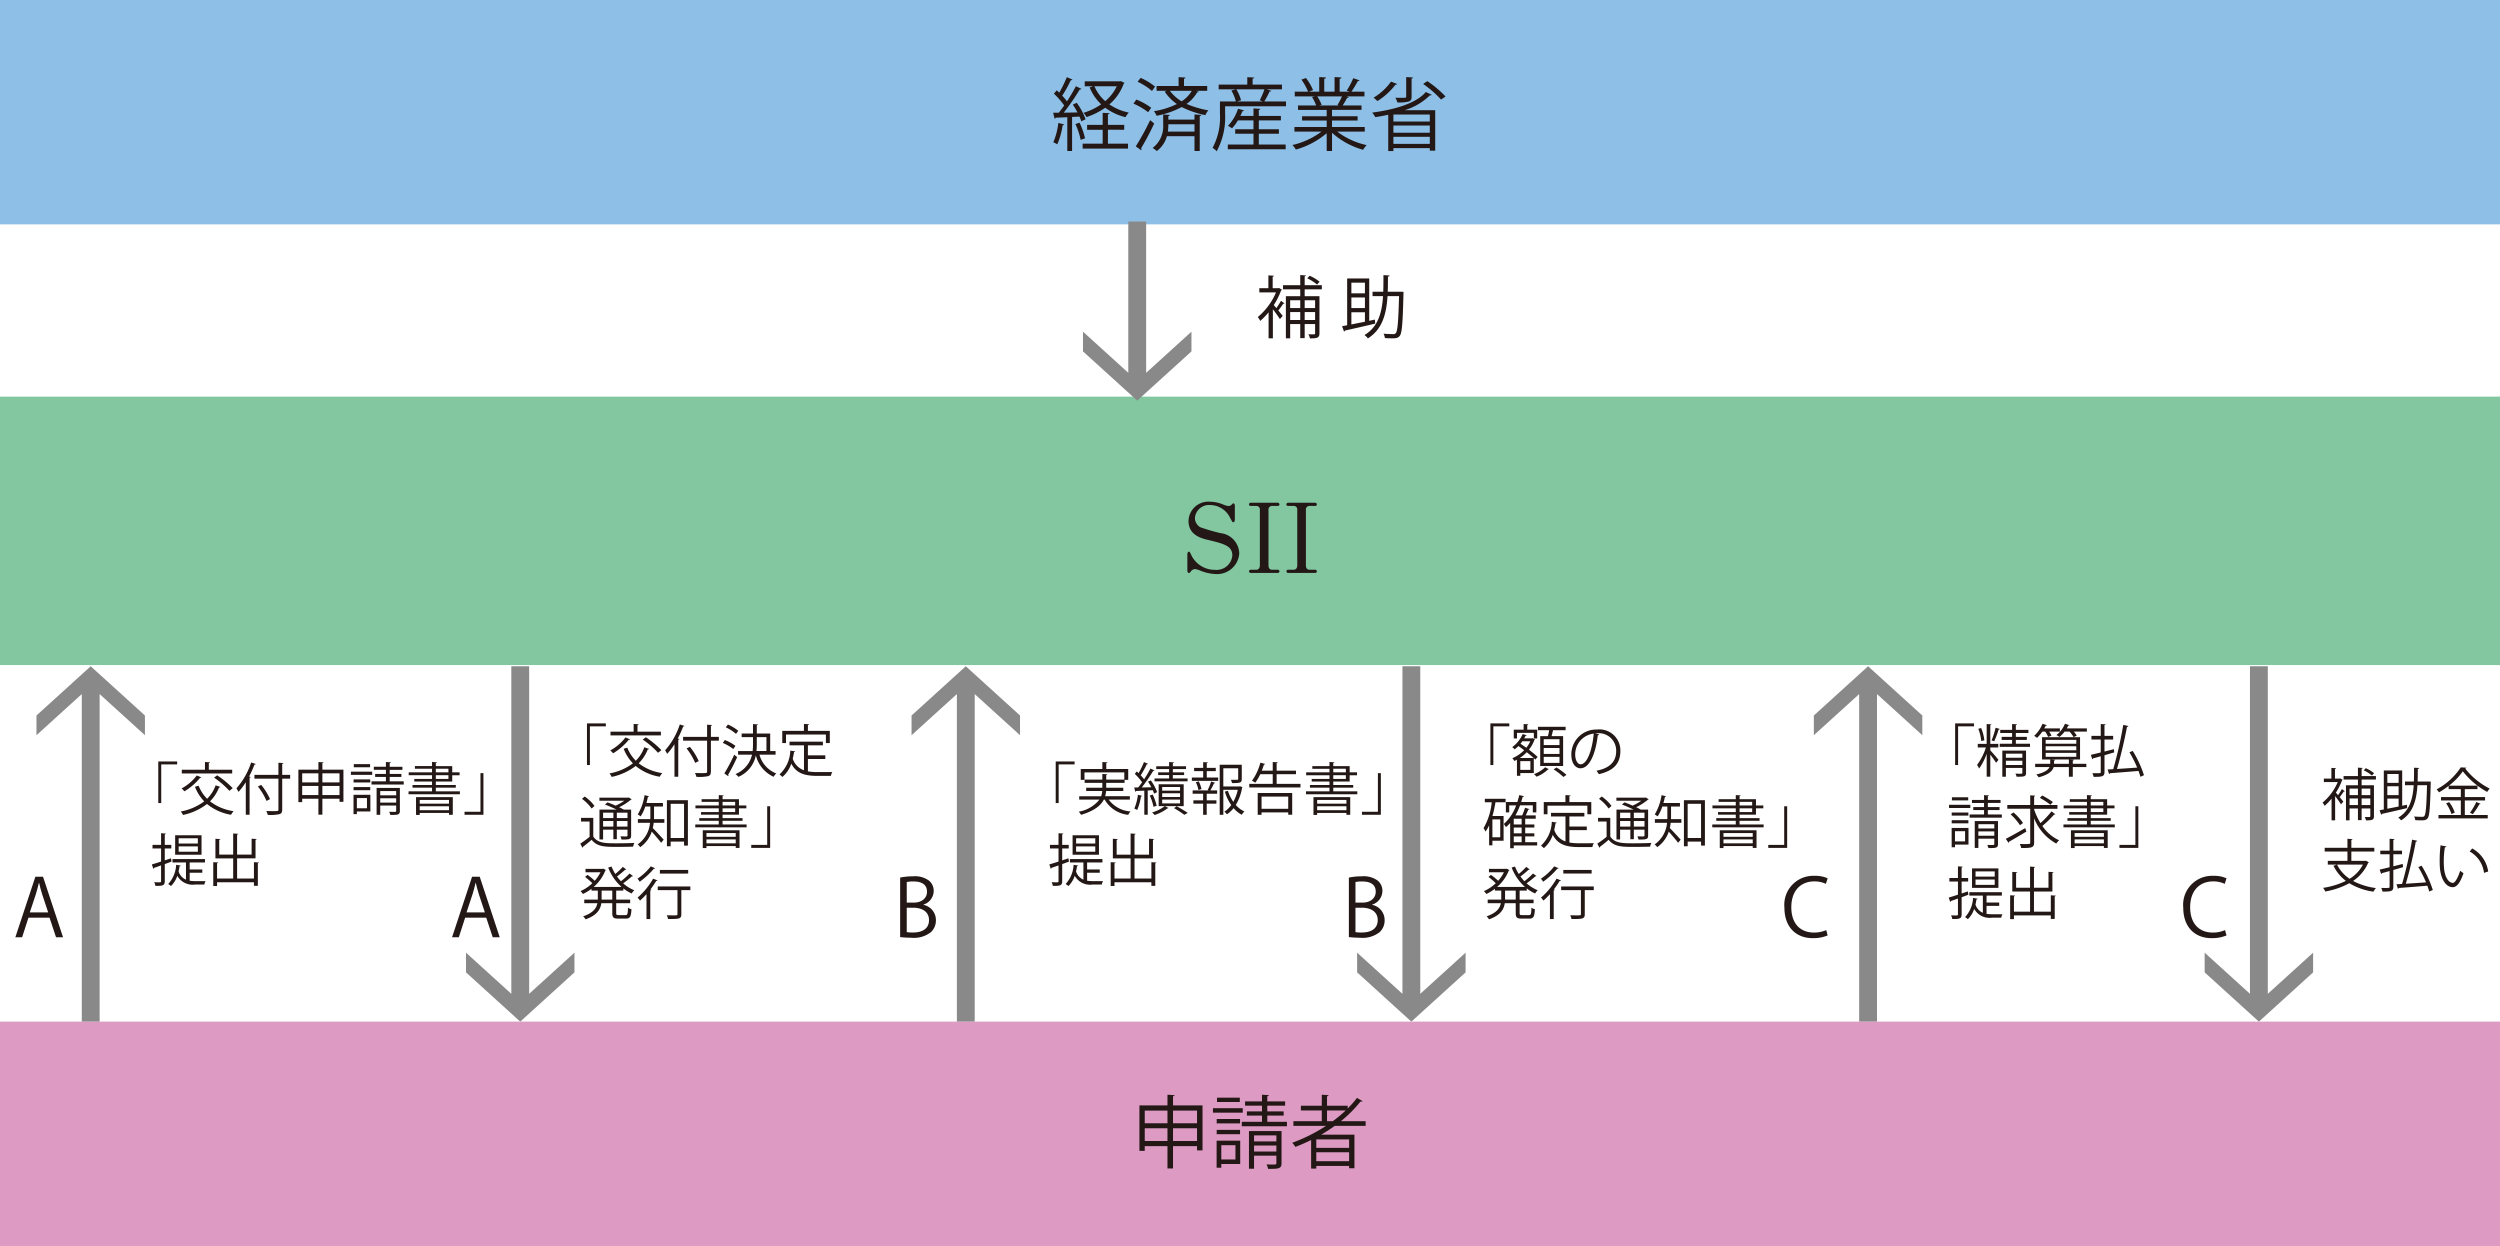 <svg xmlns="http://www.w3.org/2000/svg" width="110.067mm" height="54.857mm" viewBox="0 0 312.001 155.5"><defs><style>.cls-1{fill:#8ebfe7;}.cls-2{fill:#82c7a0;}.cls-3{fill:#dd9bc3;}.cls-4{fill:#231815;}.cls-5{fill:#898989;}</style></defs><title>アセット 3</title><g id="レイヤー_2" data-name="レイヤー 2"><g id="レイアウト"><rect class="cls-1" width="312" height="28"/><rect class="cls-2" x="0.001" y="49.499" width="312" height="33.5"/><rect class="cls-3" x="0.001" y="127.5" width="312" height="28"/><path class="cls-4" d="M134.381,12.832a8.363,8.363,0,0,1,1.101,2.053l-.536.258a4.186,4.186,0,0,0-.228-.595c-.308.02-.625.03-.922.05v4.245H133.2V14.628c-.555.03-1.051.049-1.448.06-.01.079-.069.109-.139.129l-.179-.744h.694c.218-.268.446-.575.684-.912a9.627,9.627,0,0,0-1.279-1.468l.347-.426c.099.089.208.189.317.297a15.086,15.086,0,0,0,.942-1.934l.704.298c-.029.059-.099.089-.208.089a15.508,15.508,0,0,1-1.071,1.924,7.083,7.083,0,0,1,.595.704,20.076,20.076,0,0,0,1.111-1.884l.694.327a.252.252,0,0,1-.218.089,28.498,28.498,0,0,1-1.994,2.886l1.716-.03a9.536,9.536,0,0,0-.585-.982ZM132.814,15.53a.198.198,0,0,1-.198.099,9.184,9.184,0,0,1-.665,2.38c-.139-.089-.357-.189-.496-.258a8.557,8.557,0,0,0,.625-2.41Zm2.053,1.924a8.838,8.838,0,0,0-.655-1.974l.516-.169a9.238,9.238,0,0,1,.685,1.954Zm3.402-1.26v1.736h2.509v.615h-5.664v-.615h2.5V16.195H135.67V15.58h1.944V14.082l.853.049c-.01.069-.06.119-.198.139v1.31h2.033v.615Zm1.607-6.07.466.218a.243.243,0,0,1-.099.099,6.152,6.152,0,0,1-1.795,2.588,6.72,6.72,0,0,0,2.43,1.022,2.664,2.664,0,0,0-.416.575,7.097,7.097,0,0,1-2.529-1.18,9.346,9.346,0,0,1-2.331,1.17,2.313,2.313,0,0,0-.387-.535,7.855,7.855,0,0,0,2.211-1.062,6.063,6.063,0,0,1-1.438-2.112l.446-.139h-1.061v-.615h4.384Zm-3.292.644a5.2,5.2,0,0,0,1.349,1.855,5.377,5.377,0,0,0,1.438-1.855Z"/><path class="cls-4" d="M141.813,12.426a7.74,7.74,0,0,1,1.854,1.022l-.377.555a8.521,8.521,0,0,0-1.835-1.071Zm-.069,5.842a31.753,31.753,0,0,0,1.795-3.273l.506.416a33.624,33.624,0,0,1-1.636,3.095.217.217,0,0,1,.049.139.199.199,0,0,1-.03.109Zm.605-8.549a7.581,7.581,0,0,1,1.805,1.091l-.387.546a7.47,7.47,0,0,0-1.795-1.151Zm6.725,5.207v-.644l.853.059c-.01.069-.06.119-.199.139v4.364h-.654V16.998H145.631a3.473,3.473,0,0,1-1.26,1.855,2.986,2.986,0,0,0-.525-.387,3.386,3.386,0,0,0,1.319-2.936v-1.24l.833.05c-.01.069-.06.119-.189.139v.446Zm.189-3.59.347.109c-.03.06-.1.089-.208.089a4.552,4.552,0,0,1-1.319,1.438,12.7,12.7,0,0,0,2.728.803,1.794,1.794,0,0,0-.377.595,11.505,11.505,0,0,1-2.956-1.012,11.015,11.015,0,0,1-3.134,1.091,2.752,2.752,0,0,0-.328-.575,9.95,9.95,0,0,0,2.857-.893,5.795,5.795,0,0,1-1.518-1.547l.238-.099h-1.25V10.73h2.747V9.629l.873.05c-.01.069-.06.119-.199.139V10.73H150.66v.605ZM145.81,15.511a5.409,5.409,0,0,1-.059.912h3.323v-.912Zm.198-4.176a5.051,5.051,0,0,0,1.458,1.309,3.894,3.894,0,0,0,1.27-1.309Z"/><path class="cls-4" d="M158.667,11.335c-.04.059-.099.089-.218.079a12.707,12.707,0,0,1-.664,1.25h2.708v.595h-7.598v.972a8.946,8.946,0,0,1-1.051,4.652,1.913,1.913,0,0,0-.516-.427,8.012,8.012,0,0,0,.922-4.225V12.664h1.984a5.3,5.3,0,0,0-.556-1.369l.565-.149H152.091v-.585h3.571V9.629l.863.05c-.01.069-.06.119-.198.139v.744h3.66v.585h-1.904ZM157.1,16.691V18.04h3.353v.585h-7.221V18.04h3.204V16.691H154.154v-.556h2.281V15.024h-1.944a5.27,5.27,0,0,1-.734.992,4.814,4.814,0,0,0-.506-.308,5.652,5.652,0,0,0,1.259-2.143l.744.218a.187.187,0,0,1-.198.089c-.08.198-.159.397-.258.595h1.637v-.933l.853.05c-.01.069-.059.119-.188.139v.744h2.757v.555H157.1v1.111h2.509v.556Zm.119-4.176a9.953,9.953,0,0,0,.585-1.369h-3.511a4.817,4.817,0,0,1,.585,1.369l-.506.149h3.224Z"/><path class="cls-4" d="M170.324,16.423h-3.441a9.298,9.298,0,0,0,3.679,1.686,2.884,2.884,0,0,0-.446.585,9.67,9.67,0,0,1-3.878-2.123v2.272h-.665V16.622a10.123,10.123,0,0,1-3.848,2.043,2.626,2.626,0,0,0-.437-.566,9.668,9.668,0,0,0,3.64-1.676h-3.382v-.575h4.027v-.803h-3.075v-.536h3.075v-.793h-3.581V13.16h2.262a4.907,4.907,0,0,0-.516-1.052l.387-.079h-2.539v-.586h1.666a7.473,7.473,0,0,0-.833-1.507l.565-.198a6.38,6.38,0,0,1,.883,1.507l-.526.198h1.299V9.619l.843.05c-.01.099-.089.148-.218.169v1.606h1.289V9.619l.863.05c-.01.099-.099.148-.228.169v1.606h1.25c-.129-.049-.278-.109-.367-.139a9.24,9.24,0,0,0,.814-1.547l.783.268c-.019.059-.099.089-.208.089a14.797,14.797,0,0,1-.804,1.329h1.627v.586h-2.242l.288.089a.188.188,0,0,1-.208.089c-.139.268-.357.654-.556.952h2.35v.555h-3.68v.793h3.194v.536h-3.194v.803h4.086Zm-3.402-3.322a8.997,8.997,0,0,0,.555-1.071h-3.084a4.698,4.698,0,0,1,.545,1.061l-.307.07h2.45Z"/><path class="cls-4" d="M173.253,14.32c-.536.119-1.071.218-1.617.297a3.187,3.187,0,0,0-.387-.565c2.678-.357,5.445-1.101,6.695-2.569l.744.347a.259.259,0,0,1-.238.069,7.72,7.72,0,0,1-3.154,1.855h3.818v5.048H178.44v-.317h-4.543v.367h-.644Zm1.121-3.838a.214.214,0,0,1-.218.08,8.534,8.534,0,0,1-2.251,2.053,5.17,5.17,0,0,0-.486-.426A7.127,7.127,0,0,0,173.6,10.185Zm4.066,4.682v-.873h-4.543v.873Zm-4.543.506v.893H178.44v-.893Zm0,2.281H178.44v-.882h-4.543Zm2.46-8.281c-.01.059-.06.109-.189.129v2.261c0,.357-.089.525-.367.615a4.904,4.904,0,0,1-1.408.109,2.075,2.075,0,0,0-.258-.585c.238.01.456.01.644.01.714,0,.714-.01.714-.159v-2.43Zm3.491,2.757a13.427,13.427,0,0,0-2.242-1.954l.525-.347a13.512,13.512,0,0,1,2.272,1.914Z"/><path class="cls-4" d="M159.62,35.941l.365.212a.146.146,0,0,1-.102.086,8.822,8.822,0,0,1-.917,1.835c.093.102.204.238.323.383a8.999,8.999,0,0,0,.578-.918l.442.323a.176.176,0,0,1-.162.043c-.153.238-.399.578-.612.841.238.289.467.57.552.68l-.357.399c-.162-.272-.552-.816-.875-1.232v3.629H158.32V38.975a8.486,8.486,0,0,1-1.045,1.08,1.812,1.812,0,0,0-.306-.484,8.146,8.146,0,0,0,2.278-3.077h-2.083v-.527h1.131V34.369l.697.042c-.009.06-.051.102-.162.119v1.437h.697Zm5.346.17h-2.142v.858h1.844v4.632c0,.578-.297.629-1.19.629a1.931,1.931,0,0,0-.187-.51c.17,0,.323.008.442.008.348,0,.391,0,.391-.127V40.446h-1.3v1.75h-.552V40.446h-1.258v1.776h-.536v-5.253h1.793v-.858h-2.15v-.518h2.15V34.326l.714.051c-.009.059-.051.093-.162.11v1.105h2.142Zm-2.694,1.36h-1.258v.978h1.258Zm-1.258,2.465h1.258V38.95h-1.258Zm3.11-2.465h-1.3v.978h1.3Zm-1.3,2.465h1.3V38.95h-1.3Zm.621-5.524a5.466,5.466,0,0,1,1.241.748l-.315.357a5.508,5.508,0,0,0-1.224-.782Z"/><path class="cls-4" d="M171.585,39.885l.043.501c-1.386.332-2.856.663-3.782.867a.146.146,0,0,1-.11.128l-.247-.671.637-.119V34.751h2.754v5.287Zm-1.241-4.606H168.652V36.604h1.691Zm0,3.17V37.123H168.652v1.326Zm-1.691.519v1.522l1.691-.34V38.967Zm6.213-2.558.298.008a1.454,1.454,0,0,0-.009.195c-.093,3.697-.178,4.93-.459,5.295-.23.297-.501.315-.952.315-.264,0-.586-.009-.91-.034a1.433,1.433,0,0,0-.17-.544c.519.043,1.012.051,1.19.051a.388.388,0,0,0,.349-.127c.212-.263.315-1.402.399-4.615h-1.437c-.136,2.176-.629,4.147-2.456,5.278a1.521,1.521,0,0,0-.425-.416c1.708-1.011,2.185-2.796,2.32-4.861h-1.309v-.544H172.63c.025-.671.025-1.369.025-2.074l.765.042c-.008.076-.076.128-.204.144,0,.629,0,1.267-.026,1.887Z"/><path class="cls-4" d="M19.753,100.226V95.028H22.11v.368H20.121v4.829Z"/><path class="cls-4" d="M24.786,98.052a4.739,4.739,0,0,0,1.062,1.636,4.482,4.482,0,0,0,1.062-1.678l.595.198c-.014.043-.078.071-.163.064a5.052,5.052,0,0,1-1.133,1.734,6.175,6.175,0,0,0,2.945,1.225,2.288,2.288,0,0,0-.318.453,6.385,6.385,0,0,1-3.002-1.345,7.364,7.364,0,0,1-2.995,1.366,2.334,2.334,0,0,0-.276-.432,6.995,6.995,0,0,0,2.924-1.261,5.504,5.504,0,0,1-1.154-1.819Zm.34-1.034c-.021.057-.085.064-.156.057A7.585,7.585,0,0,1,23.016,98.76a2.406,2.406,0,0,0-.354-.361,5.877,5.877,0,0,0,1.897-1.621Zm3.852-.956v.467H22.69v-.467h2.889V95.1l.623.035c-.007.05-.043.085-.142.099v.829Zm-.354,2.634a10.697,10.697,0,0,0-1.912-1.65l.39-.283a11.202,11.202,0,0,1,1.94,1.6Z"/><path class="cls-4" d="M30.675,97.62a7.645,7.645,0,0,1-.913,1.21,3.955,3.955,0,0,0-.255-.446,9.018,9.018,0,0,0,1.834-3.229l.58.191c-.028.049-.078.071-.163.071a12.8,12.8,0,0,1-.672,1.494l.198.057c-.007.049-.05.078-.135.092v4.623h-.475Zm5.537-.914v.474h-.991v3.83c0,.376-.106.524-.354.602a5.525,5.525,0,0,1-1.451.085,2.372,2.372,0,0,0-.184-.481c.297.007.581.014.814.014.659,0,.701,0,.701-.219V97.181H31.752v-.474h2.995V95.191l.616.035c-.007.05-.043.085-.142.1v1.38Zm-3.618,1.246A7.58,7.58,0,0,1,33.699,99.73l-.439.227a7.947,7.947,0,0,0-1.076-1.805Z"/><path class="cls-4" d="M40.233,96.055H42.86v4.007h-.489V99.68H40.233v1.99h-.496V99.68H37.713v.425h-.475v-4.05h2.5V95.1l.637.042c-.007.05-.05.085-.142.1Zm-.496.46H37.713v1.125h2.025Zm-2.025,2.712h2.025v-1.14H37.713Zm4.659-2.712H40.233v1.125h2.138Zm-2.138,2.712h2.138v-1.14H40.233Z"/><path class="cls-4" d="M46.449,96.303v.397H43.794v-.397Zm-.227,2.889v2.082H44.537v.333h-.417V99.191Zm-.015-1.926v.39H44.127v-.39Zm-2.081,1.353v-.39h2.081v.39Zm2.06-3.257v.39H44.155v-.39Zm-.389,4.234H44.537V100.87h1.261Zm2.839-2.082h1.749V97.91H46.364v-.397h1.798v-.552H46.817v-.376h1.345v-.51H46.654v-.382h1.508V95.1l.616.035c-.007.05-.05.085-.142.099v.46h1.586v.382H48.636v.51h1.458v.376H48.636Zm1.268.821v2.867c0,.503-.276.503-1.197.503a1.656,1.656,0,0,0-.142-.397c.205.007.397.014.538.014.297,0,.34-.007.34-.121V100.53h-1.99v1.161h-.453V98.335Zm-.461.39h-1.99v.531h1.99Zm-1.99,1.437h1.99v-.538h-1.99Z"/><path class="cls-4" d="M54.392,98.76h3.002v.361H50.986V98.76h2.932V98.3H51.482v-.333h2.436v-.432H51.701V97.209h2.216v-.46h-2.91v-.361h2.91v-.446H51.779v-.333h2.139v-.517l.616.043c-.007.05-.043.078-.142.092v.383h2.046v.778h.92v.361h-.92v.786H54.392v.432h2.492V98.3H54.392Zm-2.471,2.945V99.482h4.588v2.209h-.474v-.234H52.381v.248Zm4.114-1.876H52.381v.467h3.653ZM52.381,101.11h3.653v-.488H52.381Zm2.011-5.168v.446h1.572v-.446Zm0,.807v.46h1.572v-.46Z"/><path class="cls-4" d="M60.331,96.487v5.196H57.973v-.375h1.99V96.487Z"/><path class="cls-4" d="M21.406,107.528l-.843.311v2.131c0,.546-.262.603-1.168.588a1.843,1.843,0,0,0-.149-.46c.198.007.376.014.517.014.304,0,.34,0,.34-.142v-1.968c-.333.12-.638.227-.885.312a.13.13,0,0,1-.085.12l-.177-.552c.311-.092.708-.212,1.147-.361v-1.636H19.034V105.44h1.069v-1.451l.595.035c-.007.057-.043.085-.135.1V105.44h.815v.446h-.815v1.487l.779-.255Zm2.266,2.386a4.66,4.66,0,0,0,.722.05H25.654a1.506,1.506,0,0,0-.149.425H24.372a2.194,2.194,0,0,1-2.245-1.09,3.165,3.165,0,0,1-.793,1.282,1.611,1.611,0,0,0-.347-.255,3.782,3.782,0,0,0,.998-2.4l.566.099c-.014.057-.057.078-.142.085a5.907,5.907,0,0,1-.12.637,1.633,1.633,0,0,0,.92,1.034v-2.145H21.526V107.21h4.057v.425H23.672v.871H25.25v.411H23.672Zm1.48-5.671v2.429H21.859v-2.429Zm-.46,1.026v-.651H22.297v.651Zm0,1.027v-.665H22.297v.665Z"/><path class="cls-4" d="M31.692,107.599l.63.043c-.007.05-.043.085-.142.092v2.818H31.692v-.446H27.09v.468h-.475v-2.974l.623.036c-.007.057-.05.092-.148.099v1.905h2.011V107.125H26.885v-2.45l.623.043c-.007.042-.049.078-.149.092v1.848h1.742v-2.641l.63.043c-.007.049-.05.085-.142.099v2.499H31.402V104.668l.63.042c-.007.049-.042.085-.142.099v2.315H29.59v2.513H31.692Z"/><path class="cls-4" d="M146.395,137.958h3.68v5.614H149.39v-.536h-2.996v2.787H145.7v-2.787h-2.836v.595h-.664V137.958H145.7v-1.339l.893.06c-.01.069-.069.119-.198.139Zm-.694.644h-2.836V140.18H145.7Zm-2.836,3.799H145.7v-1.597h-2.836Zm6.526-3.799h-2.996V140.18H149.39Zm-2.996,3.799H149.39v-1.597h-2.996Z"/><path class="cls-4" d="M155.096,138.305v.557h-3.719v-.557Zm-.317,4.047v2.916h-2.361v.467h-.585v-3.383Zm-.02-2.697v.545h-2.916v-.545Zm-2.916,1.895v-.546h2.916v.546Zm2.886-4.562v.545H151.883v-.545Zm-.545,5.931h-1.766v1.786h1.766Zm3.977-2.916h2.45v.556h-5.634v-.556h2.519v-.773H155.612v-.525h1.884v-.714h-2.112v-.536h2.112v-.833l.863.05c-.01.069-.07.118-.199.139v.644h2.222v.536h-2.222v.714h2.043v.525h-2.043Zm1.775,1.151v4.016c0,.705-.387.705-1.676.705a2.3,2.3,0,0,0-.198-.556c.288.01.556.02.754.02.416,0,.476-.011.476-.17v-.941h-2.787v1.627H155.87v-4.701Zm-.644.545h-2.787v.744h2.787Zm-2.787,2.014h2.787v-.754h-2.787Z"/><path class="cls-4" d="M170.433,140.507h-3.858a18.798,18.798,0,0,1-1.696,1.101h4.156v4.195H168.37v-.297h-4.096v.338h-.644v-3.571c-.635.317-1.299.605-1.964.862a3.137,3.137,0,0,0-.397-.516,20.73,20.73,0,0,0,4.225-2.112h-4.077v-.585h3.541V138.583H162.35v-.585h2.608v-1.379l.853.06c-.01.069-.069.119-.198.139v1.181h2.579v.337a12.006,12.006,0,0,0,1.16-1.319l.705.406a.204.204,0,0,1-.169.06.38.38,0,0,1-.099-.01,15.832,15.832,0,0,1-2.44,2.449h3.084Zm-2.063,2.747v-1.06h-4.096v1.06Zm-4.096,1.667H168.37V143.8h-4.096Zm1.339-4.999h.724a16.192,16.192,0,0,0,1.607-1.339h-2.331Z"/><path class="cls-4" d="M154.107,64.855c0,.192-.084.324-.204.324-.06,0-.096-.036-.132-.096-.024-.036-.144-.264-.252-.444a2.757,2.757,0,0,0-2.446-1.607,1.763,1.763,0,0,0-1.943,1.571,1.329,1.329,0,0,0,.672,1.199,22.892,22.892,0,0,0,2.519.732,2.623,2.623,0,0,1,2.339,2.542,2.769,2.769,0,0,1-2.914,2.567,5.712,5.712,0,0,1-1.991-.444,2.587,2.587,0,0,0-.624-.18.712.712,0,0,0-.54.336c-.036.048-.132.156-.204.156-.12,0-.204-.12-.204-.324V69.173c0-.192.096-.324.192-.324.108,0,.132.06.36.552a3.254,3.254,0,0,0,2.902,1.715,1.973,1.973,0,0,0,2.159-1.775c0-1.188-.947-1.463-3.022-1.955-.984-.228-2.447-.671-2.447-2.374a2.479,2.479,0,0,1,2.687-2.399,4.49,4.49,0,0,1,1.691.372,2.398,2.398,0,0,0,.6.168.586.586,0,0,0,.348-.12c.156-.12.18-.216.264-.216.096,0,.192.108.192.311Z"/><path class="cls-4" d="M159.473,71.5h-3.394a.198.198,0,1,1,0-.396h.684c.36,0,.468-.276.468-.564V63.632a.436.436,0,0,0-.468-.492h-.696a.189.189,0,0,1-.192-.192.202.202,0,0,1,.204-.204h3.394a.21.21,0,0,1,.204.204.193.193,0,0,1-.204.192h-.708a.443.443,0,0,0-.456.504V70.54c0,.3.108.564.456.564h.708a.2.2,0,0,1,.204.192A.202.202,0,0,1,159.473,71.5Z"/><path class="cls-4" d="M164.141,71.5h-3.394a.198.198,0,1,1,0-.396h.684c.36,0,.468-.276.468-.564V63.632a.436.436,0,0,0-.468-.492h-.696a.189.189,0,0,1-.192-.192.202.202,0,0,1,.204-.204h3.394a.21.21,0,0,1,.204.204.193.193,0,0,1-.204.192h-.708a.443.443,0,0,0-.456.504V70.54c0,.3.108.564.456.564h.708a.2.2,0,0,1,.204.192A.202.202,0,0,1,164.141,71.5Z"/><polygon class="cls-5" points="18.087 89.294 11.319 83.148 4.551 89.294 4.551 91.755 10.206 86.62 10.206 127.5 12.433 127.5 12.433 86.62 18.087 91.755 18.087 89.294"/><polygon class="cls-5" points="135.157 43.853 141.925 49.999 148.694 43.853 148.694 41.392 143.039 46.527 143.039 27.648 140.812 27.648 140.812 46.527 135.157 41.392 135.157 43.853"/><path class="cls-4" d="M7.867,116.971h-.873l-.813-2.449H3.553l-.793,2.449H1.916l2.5-7.558h.952Zm-1.855-3.104-.744-2.241c-.159-.516-.288-.992-.387-1.438h-.03c-.099.456-.238.933-.377,1.409l-.754,2.271Z"/><path class="cls-4" d="M73.253,95.478V90.281H75.61v.368H73.621v4.829Z"/><path class="cls-4" d="M78.286,93.305a4.738,4.738,0,0,0,1.062,1.636,4.482,4.482,0,0,0,1.062-1.678l.595.198c-.014.043-.078.071-.163.064a5.05,5.05,0,0,1-1.133,1.734,6.174,6.174,0,0,0,2.945,1.225,2.288,2.288,0,0,0-.318.453,6.385,6.385,0,0,1-3.002-1.345,7.362,7.362,0,0,1-2.995,1.366,2.33,2.33,0,0,0-.276-.432,6.997,6.997,0,0,0,2.924-1.261,5.504,5.504,0,0,1-1.154-1.819Zm.34-1.034c-.021.057-.085.064-.156.057a7.585,7.585,0,0,1-1.954,1.685,2.401,2.401,0,0,0-.354-.361A5.879,5.879,0,0,0,78.059,92.03Zm3.852-.956v.467H76.19v-.467h2.889v-.963l.623.035c-.007.05-.043.085-.142.099v.829Zm-.354,2.634a10.701,10.701,0,0,0-1.912-1.65l.39-.283a11.202,11.202,0,0,1,1.94,1.6Z"/><path class="cls-4" d="M84.175,92.873a7.641,7.641,0,0,1-.913,1.21,3.963,3.963,0,0,0-.255-.446,9.018,9.018,0,0,0,1.834-3.228l.58.191c-.028.049-.078.071-.163.071a12.792,12.792,0,0,1-.672,1.494l.198.057c-.007.049-.05.078-.135.092v4.623h-.475Zm5.537-.913v.474h-.991v3.831c0,.375-.106.524-.354.602a5.524,5.524,0,0,1-1.451.085,2.37,2.37,0,0,0-.184-.481c.297.007.581.014.814.014.659,0,.701,0,.701-.219V92.434H85.252V91.96h2.995V90.444l.616.035c-.007.05-.043.085-.142.1v1.38Zm-3.618,1.246a7.58,7.58,0,0,1,1.105,1.777l-.439.227a7.947,7.947,0,0,0-1.076-1.805Z"/><path class="cls-4" d="M90.462,92.356a5.544,5.544,0,0,1,1.324.729l-.269.396a6.104,6.104,0,0,0-1.31-.765Zm-.064,4.17A21.705,21.705,0,0,0,91.63,94.19l.368.298a23.319,23.319,0,0,1-1.126,2.202.155.155,0,0,1,.035.099.189.189,0,0,1-.021.085Zm.446-6.104a5.401,5.401,0,0,1,1.289.779l-.276.389a5.333,5.333,0,0,0-1.282-.821Zm5.947,3.76H94.781a3.458,3.458,0,0,0,2.096,2.344,1.892,1.892,0,0,0-.333.417,3.999,3.999,0,0,1-2.216-2.683,3.68,3.68,0,0,1-2.174,2.691,1.886,1.886,0,0,0-.368-.347,3.409,3.409,0,0,0,2.067-2.421H92.112V93.73h1.819a8.11,8.11,0,0,0,.043-.928v-.807h-1.416V91.542h1.416V90.366l.616.043c-.007.049-.049.085-.142.099V91.542h1.671V93.73h.673Zm-2.344-2.188v.814a7.983,7.983,0,0,1-.042.92H95.652V91.995Z"/><path class="cls-4" d="M100.827,94.721v1.544a6.703,6.703,0,0,0,1.232.092c.248,0,1.494,0,1.82-.007a1.488,1.488,0,0,0-.184.481h-1.657c-1.522,0-2.627-.262-3.285-1.529A3.671,3.671,0,0,1,97.64,96.965a2.253,2.253,0,0,0-.361-.311,4.223,4.223,0,0,0,1.352-2.98l.609.099c-.015.049-.057.085-.142.085-.043.283-.1.559-.163.829A2.259,2.259,0,0,0,100.338,96.13V93.015H98.533v-.453h4.163v.453h-1.869v1.253H103v.453Zm-2.733-3.052v1.069h-.467V91.216h2.704v-.871l.645.043c-.007.05-.05.085-.148.099v.729h2.732v1.522h-.488V91.669Z"/><path class="cls-4" d="M74.042,102.073v2.329c.545.843,1.551.843,2.896.843.772,0,1.678-.014,2.23-.05a2.14,2.14,0,0,0-.155.468c-.481.014-1.246.028-1.954.028-1.551,0-2.52,0-3.222-.885-.375.326-.765.637-1.083.878,0,.064-.015.092-.064.113l-.269-.51c.347-.227.779-.538,1.161-.85v-1.912H72.512v-.453Zm-1.069-2.669a5.091,5.091,0,0,1,1.218,1.175l-.354.326a5.38,5.38,0,0,0-1.204-1.211Zm3.979,1.635c-.446-.219-.991-.46-1.451-.63l.312-.276c.311.113.672.255,1.02.411a6.585,6.585,0,0,0,1.076-.609H74.806v-.389h3.59l.078-.021.361.233a.191.191,0,0,1-.113.057,7.002,7.002,0,0,1-1.452.928c.22.099.418.205.581.297h.913v3.221c0,.468-.148.517-1.204.517a1.582,1.582,0,0,0-.134-.404c.205.007.403.015.545.015.305,0,.34,0,.34-.128v-.722H76.98v1.196h-.432v-1.196H75.267v1.225h-.453V101.04Zm-.403.382H75.267v.673h1.282Zm-1.282,1.742h1.282v-.701H75.267Zm3.044-1.069v-.673H76.98v.673ZM76.98,103.164h1.331v-.701H76.98Z"/><path class="cls-4" d="M81.624,100.657v1.211c0,.113,0,.24-.007.361h1.296v.453H81.582a5.957,5.957,0,0,1-.113.659c.34.333,1.154,1.225,1.359,1.451l-.319.39c-.227-.311-.793-.978-1.168-1.395a3.85,3.85,0,0,1-1.444,1.94,1.647,1.647,0,0,0-.318-.347,3.629,3.629,0,0,0,1.543-2.698H79.606v-.453h1.551c.007-.127.007-.248.007-.368v-1.204h-.63a4.999,4.999,0,0,1-.588,1.232,2.633,2.633,0,0,0-.354-.248,6.65,6.65,0,0,0,.85-2.407l.566.142c-.014.049-.064.07-.149.07-.049.255-.113.51-.184.765h2.06v.446Zm1.607-.793h2.62v5.671h-.481v-.502H83.698v.581h-.467Zm.467,4.715h1.671v-4.262H83.698Z"/><path class="cls-4" d="M90.176,102.894h3.002v.361H86.77v-.361h2.932v-.46H87.266v-.333h2.436V101.67H87.486v-.326h2.216v-.46h-2.91v-.361h2.91v-.446H87.563v-.333h2.139v-.517l.616.042c-.007.05-.042.078-.142.092v.383h2.046v.778h.92v.361h-.92v.786H90.176v.432h2.492v.333H90.176ZM87.705,105.84v-2.223h4.588v2.209h-.474v-.234H88.165v.248Zm4.114-1.876H88.165v.467h3.653Zm-3.653,1.281h3.653v-.488H88.165Zm2.011-5.168v.446h1.572v-.446Zm0,.807v.46h1.572v-.46Z"/><path class="cls-4" d="M96.115,100.622v5.196H93.757v-.375h1.99v-4.821Z"/><path class="cls-4" d="M78.155,108.505a.145.145,0,0,1-.142.043,11.533,11.533,0,0,1-1.012.835,5.025,5.025,0,0,0,.495.595,9.54,9.54,0,0,0,1.076-.963l.432.319a.172.172,0,0,1-.149.035,12.26,12.26,0,0,1-1.083.871,4.647,4.647,0,0,0,1.388.863,1.984,1.984,0,0,0-.326.404,4.919,4.919,0,0,1-1.04-.631v.27H76.902v1.126h1.742v.445H76.902v1.226c0,.227.043.262.298.262h.878c.233,0,.269-.142.297-.928a1.405,1.405,0,0,0,.432.198c-.049.913-.177,1.168-.694,1.168h-.97c-.581,0-.73-.148-.73-.7v-1.226H75.047c-.113.786-.545,1.516-1.969,2.018a1.399,1.399,0,0,0-.304-.376c1.253-.425,1.663-1.02,1.784-1.643H72.916v-.445h1.692v-1.126h-.793V110.92a5.859,5.859,0,0,1-1.069.651,1.794,1.794,0,0,0-.297-.361,4.989,4.989,0,0,0,1.473-.984,8.667,8.667,0,0,0-.906-.786l.305-.255a7.484,7.484,0,0,1,.899.736,4.611,4.611,0,0,0,.722-1.062H73.072v-.425h2.131l.085-.028a2.404,2.404,0,0,0,.333.17.123.123,0,0,1-.078.078,5.215,5.215,0,0,1-1.458,2.039H77.568a6.249,6.249,0,0,1-1.664-2.422l.418-.127a5.446,5.446,0,0,0,.467.927,7.986,7.986,0,0,0,.935-.885Zm-1.742,3.767v-1.126h-1.331v1.126Z"/><path class="cls-4" d="M81.765,108.356c-.014.036-.07.064-.155.05a9.751,9.751,0,0,1-1.777,1.636,2.383,2.383,0,0,0-.276-.383,6.793,6.793,0,0,0,1.657-1.536ZM80.682,114.7V111.585a9.56,9.56,0,0,1-.807.808,2.955,2.955,0,0,0-.304-.368,9.041,9.041,0,0,0,1.939-2.372l.553.227a.144.144,0,0,1-.163.057,10.868,10.868,0,0,1-.73,1.062l.128.042c-.015.043-.057.078-.142.092V114.7Zm5.473-4.07v.46H85.029v2.995c0,.595-.227.608-1.657.608a1.812,1.812,0,0,0-.156-.467c.312.007.602.014.821.014.46,0,.51,0,.51-.163V111.09H82.084v-.46Zm-.269-2.061v.453H82.353v-.453Z"/><polygon class="cls-5" points="58.157 121.353 64.925 127.5 71.693 121.353 71.693 118.893 66.039 124.027 66.039 83.148 63.812 83.148 63.812 124.027 58.157 118.893 58.157 121.353"/><path class="cls-4" d="M62.367,116.971h-.873l-.813-2.449H58.053l-.793,2.449h-.843l2.499-7.558h.952Zm-1.855-3.104-.744-2.241c-.159-.516-.288-.992-.387-1.438h-.03c-.099.456-.238.933-.377,1.409l-.754,2.271Z"/><path class="cls-4" d="M131.753,100.226V95.029H134.11v.368h-1.989v4.829Z"/><path class="cls-4" d="M141.006,99.787h-2.641a3.67,3.67,0,0,0,2.726,1.48,2.135,2.135,0,0,0-.29.425,3.835,3.835,0,0,1-2.938-1.905h-.106c-.361.723-1.154,1.395-2.839,1.905a2.07,2.07,0,0,0-.29-.389,4.264,4.264,0,0,0,2.584-1.516h-2.527v-.417h2.74a2.736,2.736,0,0,0,.134-.651h-2.003v-.411h2.018v-.609h-2.209v-.404h2.209v-.708l.616.043c-.007.049-.043.085-.134.099v.566h2.258v-.899h-4.97V97.33h-.467V95.971h2.698V95.1l.63.042c-.007.05-.05.085-.142.092v.736h2.74V97.33h-.453v.368h-2.294v.609h2.131v.411h-2.146a2.994,2.994,0,0,1-.12.651h3.087Z"/><path class="cls-4" d="M143.625,97.394a6.005,6.005,0,0,1,.786,1.465l-.382.184a2.917,2.917,0,0,0-.163-.425c-.212.014-.425.021-.63.035v3.03H142.81V98.675c-.397.014-.75.028-1.034.043a.123.123,0,0,1-.099.092l-.127-.531h.496c.156-.191.318-.411.488-.651a6.865,6.865,0,0,0-.913-1.048l.248-.305c.07.064.148.135.227.213a10.838,10.838,0,0,0,.672-1.381l.502.212c-.021.043-.07.064-.148.064a11.088,11.088,0,0,1-.765,1.373,4.996,4.996,0,0,1,.425.503,14.173,14.173,0,0,0,.793-1.345l.496.234a.18.18,0,0,1-.156.064,20.535,20.535,0,0,1-1.423,2.061l1.196-.021a6.797,6.797,0,0,0-.418-.701ZM142.534,99.32a.141.141,0,0,1-.142.07,6.52,6.52,0,0,1-.474,1.699c-.099-.064-.255-.134-.354-.184a6.127,6.127,0,0,0,.446-1.721Zm1.423,1.373a6.337,6.337,0,0,0-.467-1.409l.368-.121a7.074,7.074,0,0,1,.496,1.395Zm3.767-.085h-2.343l.439.227a.213.213,0,0,1-.134.057,5.344,5.344,0,0,1-1.586.821,2.702,2.702,0,0,0-.319-.318,4.968,4.968,0,0,0,1.579-.786h-.758V97.876h3.123Zm.489-3.455v.354h-4.128v-.354h1.819V96.728h-1.366v-.34h1.366v-.41h-1.607v-.347h1.607v-.524l.609.035c-.007.057-.043.085-.142.1v.389h1.649v.347h-1.649v.41H147.78v.34h-1.409v.425Zm-3.172,1.062v.46h2.23v-.46Zm0,.786v.467h2.23V99.001Zm0,.793v.474h2.23v-.474Zm2.768,1.897a14.261,14.261,0,0,0-1.288-.835l.333-.241c.481.269,1.04.602,1.373.836Z"/><path class="cls-4" d="M150.605,96.24v.793h1.423v.418h-3.285v-.418h1.416V96.24H149.026v-.411h1.133v-.715l.58.036c-.007.049-.042.085-.134.092v.587H151.73V96.24Zm.121,2.344a7.213,7.213,0,0,0,.425-1.055l.502.17c-.021.043-.071.064-.149.064a7.95,7.95,0,0,1-.453.878h.85v.417h-1.303v.821h1.211v.417h-1.211v1.395h-.446v-1.395h-1.218v-.417h1.218v-.821h-1.31V98.64h2.011Zm-1.161.014a3.662,3.662,0,0,0-.326-.977l.368-.1a3.867,3.867,0,0,1,.34.956ZM154.76,98.13l.298.106a.291.291,0,0,1-.05.092,6.084,6.084,0,0,1-.779,2.131,3.124,3.124,0,0,0,1.076.814,1.824,1.824,0,0,0-.333.41,3.427,3.427,0,0,1-1.02-.828,3.724,3.724,0,0,1-.829.771,1.553,1.553,0,0,0-.326-.318,3.339,3.339,0,0,0,.864-.836,5.837,5.837,0,0,1-.8-1.678l.383-.099a5.244,5.244,0,0,0,.672,1.373,5.307,5.307,0,0,0,.559-1.501H152.672v3.123h-.453V95.44h2.754v1.777c0,.51-.255.51-1.218.51a1.581,1.581,0,0,0-.142-.411c.184,0,.361.007.495.007.39,0,.418,0,.418-.113V95.878h-1.855v2.273h2.003Z"/><path class="cls-4" d="M159.327,97.826H162.3v.453h-6.394v-.453h2.931V96.622H157.28a5.913,5.913,0,0,1-.623,1.062,2.331,2.331,0,0,0-.411-.248,6.614,6.614,0,0,0,1.048-2.258l.595.163c-.014.05-.064.078-.148.078-.078.255-.17.51-.27.765h1.367V95.1l.63.042c-.007.05-.043.085-.142.1v.941h2.414v.439h-2.414Zm-2.365,3.858V98.965h4.305v2.712h-.495v-.29H157.443v.297Zm3.809-2.272H157.443v1.529h3.328Z"/><path class="cls-4" d="M166.392,98.76h3.002v.361H162.986V98.76h2.932V98.3h-2.436v-.333h2.436v-.432h-2.216V97.21h2.216v-.46h-2.91v-.361h2.91v-.446H163.779V95.61h2.139v-.517l.616.043c-.007.05-.043.078-.142.092V95.61h2.046v.778h.92V96.75h-.92v.786h-2.046v.432h2.492V98.3h-2.492Zm-2.471,2.945V99.482h4.588v2.209h-.474v-.234H164.381v.248Zm4.114-1.876H164.381v.467h3.653Zm-3.653,1.281h3.653v-.488H164.381Zm2.011-5.168v.446h1.572v-.446Zm0,.807v.46h1.572v-.46Z"/><path class="cls-4" d="M172.331,96.488v5.196h-2.358v-.375h1.99V96.488Z"/><path class="cls-4" d="M133.406,107.529l-.843.311v2.131c0,.545-.262.602-1.168.588a1.831,1.831,0,0,0-.149-.46c.198.007.376.014.517.014.304,0,.34,0,.34-.142v-1.968c-.333.12-.638.227-.885.311a.131.131,0,0,1-.085.12l-.177-.552c.311-.092.708-.212,1.147-.361v-1.636h-1.069V105.44h1.069v-1.451l.595.035c-.007.057-.043.085-.135.1V105.44h.815v.446h-.815v1.487l.779-.255Zm2.266,2.386a4.66,4.66,0,0,0,.722.05h1.261a1.514,1.514,0,0,0-.149.425h-1.133a2.193,2.193,0,0,1-2.245-1.091,3.167,3.167,0,0,1-.793,1.282,1.607,1.607,0,0,0-.347-.255,3.785,3.785,0,0,0,.998-2.401l.566.099c-.014.057-.057.078-.142.085a5.907,5.907,0,0,1-.12.637,1.633,1.633,0,0,0,.92,1.034v-2.145H133.526V107.21h4.057v.425h-1.911v.871H137.25v.411h-1.579Zm1.48-5.671v2.429h-3.292v-2.429Zm-.46,1.026v-.651h-2.394v.651Zm0,1.027v-.666h-2.394v.666Z"/><path class="cls-4" d="M143.692,107.6l.63.043c-.007.05-.043.085-.142.092v2.819h-.489v-.446h-4.601v.467h-.475V107.6l.623.036c-.007.057-.05.092-.148.099v1.905h2.011v-2.513h-2.216v-2.45l.623.043c-.007.042-.049.078-.149.092v1.848h1.742v-2.641l.63.043c-.007.049-.05.085-.142.099v2.499h1.812v-1.989l.63.042c-.007.049-.042.085-.142.099v2.315H141.59v2.513h2.103Z"/><polygon class="cls-5" points="127.299 89.294 120.531 83.148 113.763 89.294 113.763 91.755 119.418 86.62 119.418 127.5 121.645 127.5 121.645 86.62 127.299 91.755 127.299 89.294"/><path class="cls-4" d="M115.245,112.924a1.935,1.935,0,0,1,1.557,1.904,1.99,1.99,0,0,1-.605,1.488,3.409,3.409,0,0,1-2.459.714,13.468,13.468,0,0,1-1.399-.079V109.522a8.218,8.218,0,0,1,1.627-.159,2.938,2.938,0,0,1,1.994.556,1.653,1.653,0,0,1,.565,1.31,1.805,1.805,0,0,1-1.279,1.666Zm-1.2-.277c1.002,0,1.647-.575,1.647-1.35v-.01c0-.893-.654-1.279-1.686-1.279a3.521,3.521,0,0,0-.843.07v2.568Zm-.883,3.68a4.367,4.367,0,0,0,.804.049c1.042,0,1.974-.406,1.974-1.547,0-1.131-.982-1.547-1.983-1.547h-.794Z"/><path class="cls-4" d="M186.003,95.478V90.281H188.36v.368h-1.989v4.829Z"/><path class="cls-4" d="M191.609,94.799c-.057-.057-.12-.121-.191-.184v1.862h-1.685v.34h-.418V94.812c-.106.057-.212.106-.318.156a1.955,1.955,0,0,0-.262-.34,4.643,4.643,0,0,0,1.48-.999c-.241-.184-.488-.361-.715-.524a4.054,4.054,0,0,1-.468.411,2.788,2.788,0,0,0-.304-.276,3.982,3.982,0,0,0,1.303-1.636l.502.163c-.014.042-.064.063-.148.063-.05.106-.106.212-.163.318h.978l.078-.021c.163.085.227.113.29.142a.234.234,0,0,1-.071.071,4.231,4.231,0,0,1-.687,1.225,11.262,11.262,0,0,1,1.083.899Zm-2.287-3.335v.694h-.404V91.061h1.232v-.701l.587.035c-.007.05-.042.085-.134.1v.566h1.239v1.097h-.417v-.694Zm2.082,3.137c-.241-.22-.545-.468-.864-.723a5.247,5.247,0,0,1-.871.723Zm-.411,1.48V94.99h-1.26v1.09Zm-1.005-3.568c-.071.106-.148.205-.227.305.227.155.475.325.722.502a3.638,3.638,0,0,0,.496-.807Zm3.307,3.483a.217.217,0,0,1-.128.05,4.29,4.29,0,0,1-1.401.885,2.807,2.807,0,0,0-.326-.318,4.008,4.008,0,0,0,1.395-.857Zm-1.076-4.128h.963c.057-.227.12-.502.155-.736h-1.401v-.425H195.39v.425H193.818c-.042.213-.113.489-.184.736h1.444v3.725h-2.86Zm2.407,1.119V92.25h-1.969v.736Zm0,1.105v-.744h-1.969v.744Zm0,1.118v-.75h-1.969v.75Zm.488,1.756a8.392,8.392,0,0,0-1.218-.948l.354-.234a8.5,8.5,0,0,1,1.246.92Z"/><path class="cls-4" d="M199.581,91.648a.182.182,0,0,1-.177.113c-.255,2.202-.991,4.121-2.167,4.121-.595,0-1.133-.595-1.133-1.713a3.107,3.107,0,0,1,3.187-3.123,2.621,2.621,0,0,1,2.931,2.677c0,1.685-.977,2.499-2.69,2.896a2.748,2.748,0,0,0-.297-.432c1.628-.311,2.464-1.105,2.464-2.443a2.171,2.171,0,0,0-2.407-2.23,2.092,2.092,0,0,0-.213.014Zm-.68-.092a2.607,2.607,0,0,0-2.315,2.599c0,.758.326,1.232.666,1.232C198.108,95.386,198.724,93.496,198.901,91.556Z"/><path class="cls-4" d="M187.896,100.126h-1.26a16.043,16.043,0,0,1-.376,1.714h1.388v3.08h-1.395V105.5h-.41v-2.499a4.789,4.789,0,0,1-.446.778,3.704,3.704,0,0,0-.248-.425,8.015,8.015,0,0,0,1.02-3.228h-.863v-.439h2.591Zm-.665,4.369v-2.23h-.978v2.23Zm4.609.609v.411h-2.924v.347H188.47v-3.158a4.139,4.139,0,0,1-.531.524,2.949,2.949,0,0,0-.262-.396,5.572,5.572,0,0,0,1.537-2.322h-.864v.878h-.417v-1.296h1.43c.092-.276.17-.566.241-.864l.587.134c-.014.057-.07.085-.163.085-.057.22-.121.432-.184.644h1.891v1.296h-.439v-.878h-1.593a8.518,8.518,0,0,1-.573,1.253h.835a7.652,7.652,0,0,0,.361-.956l.545.17c-.014.043-.064.064-.142.064-.078.205-.198.481-.318.722h1.246v.418h-1.31v.715h1.14v.382h-1.14v.722h1.14v.382h-1.14v.722Zm-1.94-2.209V102.18h-.984v.715Zm0,1.105v-.722h-.984v.722Zm-.984.382v.722H189.9v-.722Z"/><path class="cls-4" d="M195.861,103.603v1.544a6.701,6.701,0,0,0,1.231.092c.248,0,1.494,0,1.82-.007a1.487,1.487,0,0,0-.184.481h-1.657c-1.522,0-2.626-.262-3.285-1.529a3.671,3.671,0,0,1-1.112,1.664,2.257,2.257,0,0,0-.361-.311,4.224,4.224,0,0,0,1.352-2.981l.609.099c-.015.049-.057.085-.142.085-.043.283-.1.559-.163.829a2.259,2.259,0,0,0,1.402,1.444v-3.115H193.567v-.453H197.73v.453H195.861v1.253h2.173v.453Zm-2.733-3.052V101.62h-.467v-1.522h2.704v-.871l.644.042c-.007.05-.05.085-.148.099v.729h2.732V101.62h-.488v-1.069Z"/><path class="cls-4" d="M200.964,102.073v2.329c.545.843,1.551.843,2.896.843.772,0,1.678-.014,2.23-.05a2.135,2.135,0,0,0-.155.468c-.481.014-1.246.028-1.954.028-1.551,0-2.52,0-3.222-.885-.375.326-.765.637-1.083.878,0,.064-.015.092-.064.113l-.269-.51c.347-.227.779-.538,1.161-.85v-1.912h-1.069v-.453Zm-1.069-2.669a5.091,5.091,0,0,1,1.218,1.175l-.354.326a5.376,5.376,0,0,0-1.204-1.211Zm3.979,1.635c-.446-.219-.991-.46-1.451-.63l.311-.276c.311.113.672.255,1.02.411a6.585,6.585,0,0,0,1.076-.609h-3.102v-.389h3.59l.078-.021.361.233a.191.191,0,0,1-.113.057,7.006,7.006,0,0,1-1.452.928c.22.099.418.205.581.297h.913v3.221c0,.468-.148.517-1.204.517a1.586,1.586,0,0,0-.134-.404c.205.007.403.015.545.015.305,0,.34,0,.34-.128v-.722h-1.331v1.196h-.432v-1.196H202.19v1.225h-.453V101.04Zm-.403.382H202.19v.673h1.282Zm-1.282,1.742h1.282v-.701H202.19Zm3.044-1.069v-.673h-1.331v.673Zm-1.331,1.069h1.331v-.701h-1.331Z"/><path class="cls-4" d="M208.547,100.657v1.211c0,.113,0,.24-.007.361h1.296v.453h-1.331a5.932,5.932,0,0,1-.113.659c.34.333,1.154,1.225,1.359,1.451l-.319.39c-.227-.311-.793-.978-1.169-1.395a3.85,3.85,0,0,1-1.444,1.94,1.65,1.65,0,0,0-.318-.347,3.63,3.63,0,0,0,1.544-2.698H206.529v-.453H208.08c.007-.127.007-.248.007-.368v-1.204h-.63a4.999,4.999,0,0,1-.588,1.232,2.632,2.632,0,0,0-.354-.248,6.65,6.65,0,0,0,.85-2.407l.566.142c-.014.049-.064.07-.149.07-.049.255-.113.51-.184.765h2.06v.446Zm1.607-.793h2.62v5.671h-.481v-.502h-1.671v.581h-.467Zm.467,4.715h1.671v-4.262h-1.671Z"/><path class="cls-4" d="M217.099,102.894h3.002v.361H213.693v-.361h2.932v-.46h-2.436v-.333h2.436V101.67h-2.216v-.326h2.216v-.46h-2.91v-.361h2.91v-.446H214.486v-.333h2.139v-.517l.616.042c-.007.05-.043.078-.142.092v.383h2.046v.778h.92v.361h-.92v.786h-2.046v.432h2.492v.333h-2.492Zm-2.471,2.945v-2.223h4.588v2.209h-.474v-.234H215.088v.248Zm4.114-1.876H215.088v.467h3.653Zm-3.653,1.281h3.653v-.488H215.088Zm2.011-5.168v.446h1.572v-.446Zm0,.807v.46h1.572v-.46Z"/><path class="cls-4" d="M223.038,100.622v5.196H220.68v-.375h1.99v-4.821Z"/><path class="cls-4" d="M190.905,108.505a.145.145,0,0,1-.142.043,11.533,11.533,0,0,1-1.012.835,5.025,5.025,0,0,0,.495.595,9.54,9.54,0,0,0,1.076-.963l.432.319a.172.172,0,0,1-.149.035,12.26,12.26,0,0,1-1.083.871,4.647,4.647,0,0,0,1.388.863,2.006,2.006,0,0,0-.326.403,4.873,4.873,0,0,1-1.04-.63v.27h-.893v1.125h1.742v.446H189.652v1.225c0,.227.043.263.298.263h.878c.233,0,.269-.142.297-.928a1.405,1.405,0,0,0,.432.198c-.049.913-.177,1.168-.694,1.168h-.97c-.581,0-.73-.148-.73-.701v-1.225h-1.366c-.113.786-.545,1.516-1.969,2.018a1.396,1.396,0,0,0-.304-.375c1.253-.425,1.663-1.02,1.784-1.643h-1.643v-.446h1.692v-1.125h-.793V110.92a5.859,5.859,0,0,1-1.069.651,1.794,1.794,0,0,0-.297-.361,5.026,5.026,0,0,0,1.473-.984,8.667,8.667,0,0,0-.906-.786l.305-.255a7.484,7.484,0,0,1,.899.736,4.611,4.611,0,0,0,.722-1.062h-1.869v-.425h2.131l.085-.028a2.404,2.404,0,0,0,.333.17.123.123,0,0,1-.078.078,5.221,5.221,0,0,1-1.458,2.039h3.483a6.257,6.257,0,0,1-1.664-2.422l.418-.127a5.446,5.446,0,0,0,.467.927,7.986,7.986,0,0,0,.935-.885Zm-1.742,3.766v-1.125h-1.331v1.125Z"/><path class="cls-4" d="M194.515,108.356c-.014.036-.07.064-.155.05a9.751,9.751,0,0,1-1.777,1.636,2.383,2.383,0,0,0-.276-.383,6.793,6.793,0,0,0,1.657-1.536Zm-1.083,6.344V111.585a9.711,9.711,0,0,1-.807.808,2.884,2.884,0,0,0-.304-.368,9.041,9.041,0,0,0,1.939-2.372l.553.227a.144.144,0,0,1-.163.057,10.858,10.858,0,0,1-.73,1.062l.128.043c-.015.042-.057.078-.142.092V114.7Zm5.473-4.071v.461h-1.125v2.994c0,.595-.227.609-1.657.609a1.818,1.818,0,0,0-.156-.468c.312.008.602.015.821.015.461,0,.51,0,.51-.163V111.09h-2.464v-.461Zm-.269-2.06v.453h-3.533v-.453Z"/><polygon class="cls-5" points="169.37 121.353 176.137 127.5 182.905 121.353 182.905 118.893 177.251 124.027 177.251 83.148 175.024 83.148 175.024 124.027 169.37 118.893 169.37 121.353"/><path class="cls-4" d="M171.245,112.924a1.935,1.935,0,0,1,1.557,1.904,1.99,1.99,0,0,1-.605,1.488,3.409,3.409,0,0,1-2.459.714,13.468,13.468,0,0,1-1.399-.079V109.522a8.218,8.218,0,0,1,1.627-.159,2.938,2.938,0,0,1,1.994.556,1.653,1.653,0,0,1,.565,1.31,1.805,1.805,0,0,1-1.279,1.666Zm-1.2-.277c1.002,0,1.647-.575,1.647-1.35v-.01c0-.893-.654-1.279-1.686-1.279a3.521,3.521,0,0,0-.843.07v2.568Zm-.883,3.68a4.367,4.367,0,0,0,.804.049c1.042,0,1.974-.406,1.974-1.547,0-1.131-.982-1.547-1.983-1.547h-.794Z"/><path class="cls-4" d="M292.063,97.145l.305.177a.123.123,0,0,1-.085.07,7.369,7.369,0,0,1-.765,1.529c.078.085.17.198.269.319a7.462,7.462,0,0,0,.481-.765l.368.269a.146.146,0,0,1-.134.035c-.128.198-.333.481-.51.701.198.241.389.475.46.566l-.298.333c-.134-.227-.46-.68-.729-1.027v3.023H290.98V99.673a7.069,7.069,0,0,1-.871.899,1.518,1.518,0,0,0-.255-.404,6.786,6.786,0,0,0,1.897-2.562h-1.734v-.44h.941V95.835l.581.036c-.008.049-.043.085-.135.099v1.196h.58Zm4.453.142h-1.784v.715h1.537v3.858c0,.481-.248.524-.991.524a1.635,1.635,0,0,0-.156-.425c.142,0,.27.007.368.007.29,0,.326,0,.326-.106v-.963h-1.084v1.458h-.46v-1.458h-1.048v1.48h-.446v-4.375h1.494v-.715h-1.791V96.855h1.791V95.8l.595.043c-.007.049-.042.078-.135.092v.92h1.784ZM294.272,98.42h-1.048v.814h1.048Zm-1.048,2.053h1.048v-.821h-1.048Zm2.592-2.053h-1.084v.814h1.084Zm-1.084,2.053h1.084v-.821h-1.084Zm.518-4.602a4.532,4.532,0,0,1,1.033.623l-.262.297a4.613,4.613,0,0,0-1.02-.651Z"/><path class="cls-4" d="M300.382,100.431l.035.417c-1.153.276-2.379.553-3.15.723a.12.12,0,0,1-.092.106l-.205-.559.53-.1V96.154h2.294v4.404Zm-1.033-3.837h-1.409v1.105h1.409Zm0,2.641V98.129h-1.409v1.105Zm-1.409.432v1.267l1.409-.283V99.666Zm5.176-2.131.247.007a1.282,1.282,0,0,0-.007.163c-.078,3.08-.148,4.106-.382,4.411-.191.248-.418.262-.793.262-.22,0-.489-.007-.758-.028a1.213,1.213,0,0,0-.142-.453c.432.036.843.043.991.043a.322.322,0,0,0,.29-.106c.177-.22.262-1.168.333-3.845h-1.196c-.113,1.812-.524,3.455-2.047,4.397a1.275,1.275,0,0,0-.353-.347c1.423-.842,1.819-2.329,1.933-4.05h-1.09v-.453h1.111c.021-.559.021-1.14.021-1.728l.637.036c-.007.064-.064.106-.17.121,0,.523,0,1.055-.021,1.571Z"/><path class="cls-4" d="M307.61,99.9v1.812h2.86v.425h-6.146v-.425h2.789V99.9h-2.471v-.425h2.471v-.991h-1.522V98.08a10.178,10.178,0,0,1-1.203.807,2.834,2.834,0,0,0-.298-.375,8.297,8.297,0,0,0,3.017-2.747l.693.042a.164.164,0,0,1-.142.106,9.055,9.055,0,0,0,3.059,2.506,2.614,2.614,0,0,0-.318.417A10.017,10.017,0,0,1,307.362,96.26a8.166,8.166,0,0,1-1.734,1.792h3.561v.432H307.61v.991h2.527V99.9Zm-1.671,1.692a4.936,4.936,0,0,0-.666-1.338l.39-.148a4.629,4.629,0,0,1,.693,1.31Zm3.639-1.274c-.021.043-.078.064-.155.057a10.744,10.744,0,0,1-.814,1.232l-.354-.177a8.412,8.412,0,0,0,.793-1.346Z"/><path class="cls-4" d="M295.285,107.422l.353.205a.171.171,0,0,1-.099.071,5.182,5.182,0,0,1-1.876,2.245,8.218,8.218,0,0,0,2.853.885,2.091,2.091,0,0,0-.304.453,7.893,7.893,0,0,1-3.017-1.055,9.774,9.774,0,0,1-3.009,1.033,1.732,1.732,0,0,0-.262-.453,9.828,9.828,0,0,0,2.846-.871,5.229,5.229,0,0,1-1.551-1.883l.404-.148h-1.112v-.468h2.45v-1.161h-2.839v-.467h2.839v-1.126l.63.043c-.007.049-.05.085-.142.099v.984h2.867v.467h-2.867v1.161h1.742Zm-3.618.481a4.53,4.53,0,0,0,1.564,1.77,4.49,4.49,0,0,0,1.664-1.77Z"/><path class="cls-4" d="M298.689,108.116l1.169-.297c.028.219.035.312.042.403-.403.12-.821.241-1.211.354v2.082c0,.58-.283.615-1.351.615a2.73,2.73,0,0,0-.156-.46c.205.007.397.007.553.007.439,0,.488,0,.488-.162v-1.955c-.368.106-.694.198-.963.262a.14.14,0,0,1-.092.113l-.184-.552c.34-.078.765-.177,1.239-.298v-1.614h-1.161v-.453h1.161v-1.48l.608.035c-.007.057-.042.085-.142.1v1.345h1.084v.453h-1.084Zm3.526-.078a13.905,13.905,0,0,1,1.401,3.03l-.445.198a6.691,6.691,0,0,0-.241-.73c-1.31.113-2.697.22-3.562.283a.12.12,0,0,1-.105.1l-.184-.566.701-.035a50.724,50.724,0,0,0,1.253-5.53l.638.142c-.015.064-.078.092-.178.113-.283,1.558-.793,3.731-1.246,5.246.758-.049,1.65-.105,2.521-.17a14.15,14.15,0,0,0-.963-1.911Z"/><path class="cls-4" d="M305.308,105.638c-.014.064-.092.106-.19.113a11.645,11.645,0,0,0-.135,1.763c0,.262.014.517.028.743.085,1.204.573,1.933,1.118,1.926.283,0,.651-.722.906-1.515a2.53,2.53,0,0,0,.411.304c-.326.956-.736,1.734-1.324,1.748-.899.016-1.522-1.076-1.621-2.435-.021-.269-.028-.566-.028-.885a16.785,16.785,0,0,1,.106-1.904Zm4.694,3.292a3.531,3.531,0,0,0-1.784-2.662l.311-.382a3.889,3.889,0,0,1,1.997,2.881Z"/><polygon class="cls-5" points="275.142 121.353 281.91 127.5 288.677 121.353 288.677 118.893 283.023 124.027 283.023 83.148 280.796 83.148 280.796 124.027 275.142 118.893 275.142 121.353"/><path class="cls-4" d="M277.867,116.742a4.637,4.637,0,0,1-1.885.338c-1.944,0-3.511-1.26-3.511-3.818a3.615,3.615,0,0,1,3.729-3.958,3.765,3.765,0,0,1,1.667.308l-.219.694a3.274,3.274,0,0,0-1.428-.308c-1.716,0-2.887,1.15-2.887,3.233,0,1.983,1.071,3.154,2.837,3.154a3.759,3.759,0,0,0,1.518-.308Z"/><path class="cls-4" d="M244.003,95.478V90.281H246.36v.368h-1.989v4.829Z"/><path class="cls-4" d="M248.391,93.283v.368c.248.248.878.991,1.02,1.176l-.297.375c-.128-.227-.461-.68-.723-1.026V96.93h-.453V94.076a7.517,7.517,0,0,1-.941,1.841,2.359,2.359,0,0,0-.262-.453,7.24,7.24,0,0,0,1.105-2.181h-1.013v-.446h1.111v-2.478l.588.043c-.007.042-.043.078-.135.092v2.343h.998v.446Zm-1.14-2.421a5.616,5.616,0,0,1,.397,1.529l-.39.092a5.382,5.382,0,0,0-.368-1.529Zm2.322.113c-.015.042-.064.07-.142.07a11.46,11.46,0,0,1-.553,1.473c-.063-.028-.255-.099-.325-.12a11.174,11.174,0,0,0,.503-1.579Zm2.004,1.841h1.77v.397h-3.78v-.397h1.543v-.475h-1.303V91.96H251.11V91.478h-1.48v-.389h1.48v-.73l.609.035c-.008.05-.05.085-.142.1v.595h1.571v.389h-1.571V91.96h1.373v.382h-1.373Zm1.274.857v2.768c0,.488-.206.495-1.176.495a1.912,1.912,0,0,0-.148-.389c.205.007.397.014.531.014.297,0,.332,0,.332-.12v-.602h-2.053v1.097h-.446V93.673Zm-.461.382h-2.053v.51h2.053Zm-2.053,1.416h2.053V94.94h-2.053Z"/><path class="cls-4" d="M255.605,91.967a3.873,3.873,0,0,0-.361-.666h-.36a4.982,4.982,0,0,1-.659.786,3.279,3.279,0,0,0-.36-.255,4.093,4.093,0,0,0,1.04-1.508l.546.184a.149.149,0,0,1-.15.057,3.764,3.764,0,0,1-.177.34h1.954v.397H255.74a2.954,2.954,0,0,1,.283.51Zm3.222,2.853c-.007.049-.043.085-.142.099v.403h1.692v.404h-1.692v1.21h-.488v-1.21H256.3c-.135.46-.574.942-1.869,1.282a1.99,1.99,0,0,0-.305-.354c1.09-.247,1.508-.602,1.656-.927h-1.791v-.404h1.876v-.538l.623.043c-.007.042-.049.078-.142.092v.403h1.849v-.538h-3.35V92.002h4.744v2.782h-1.289v.007ZM255.3,92.335v.481h3.823V92.335Zm0,.8V93.63h3.823v-.496Zm0,1.317h3.823v-.496H255.3Zm2.96-3.958c-.015.042-.064.064-.148.064a3.871,3.871,0,0,1-.178.347h2.507v.397h-1.629a3.451,3.451,0,0,1,.368.503l-.397.191a3.534,3.534,0,0,0-.51-.694h-.608a3.861,3.861,0,0,1-.645.666,2.268,2.268,0,0,0-.382-.234,3.321,3.321,0,0,0,1.068-1.409Z"/><path class="cls-4" d="M262.642,93.793l1.168-.297c.028.219.035.311.043.403-.404.12-.821.241-1.211.354V96.335c0,.581-.283.616-1.353.616a2.719,2.719,0,0,0-.155-.46c.205.007.397.007.552.007.439,0,.488,0,.488-.163V94.381c-.368.106-.693.198-.963.262a.139.139,0,0,1-.092.113l-.184-.552c.34-.078.765-.177,1.238-.298V92.292h-1.161v-.453h1.161v-1.48l.609.035c-.007.057-.043.085-.142.1v1.345h1.083v.453h-1.083Zm3.525-.078a13.956,13.956,0,0,1,1.402,3.03l-.446.198a6.825,6.825,0,0,0-.24-.729c-1.311.113-2.698.219-3.562.283a.12.12,0,0,1-.106.099l-.184-.566.7-.035a50.704,50.704,0,0,0,1.254-5.529l.637.142c-.014.064-.078.092-.177.113-.283,1.558-.793,3.731-1.246,5.246.758-.05,1.649-.106,2.52-.17a14.239,14.239,0,0,0-.963-1.912Z"/><path class="cls-4" d="M245.896,100.438v.397h-2.655v-.397Zm-.227,2.889v2.082H243.985v.333h-.418v-2.414Zm-.014-1.926v.39h-2.082v-.39Zm-2.082,1.353v-.39h2.082v.39Zm2.06-3.257v.39h-2.032v-.39Zm-.39,4.234h-1.26v1.274h1.26Zm2.839-2.082h1.749v.397h-4.021v-.397H247.61v-.552h-1.346v-.376H247.61v-.51h-1.509v-.382H247.61v-.595l.615.035c-.007.05-.049.085-.142.099v.46h1.586v.382h-1.586v.51h1.459v.376h-1.459Zm1.268.821v2.867c0,.503-.276.503-1.196.503a1.667,1.667,0,0,0-.142-.396c.205.007.397.014.538.014.297,0,.34-.007.34-.121v-.672H246.902v1.161h-.453V102.47Zm-.46.39H246.902v.531h1.989Zm-1.989,1.437h1.989v-.538H246.902Z"/><path class="cls-4" d="M250.321,104.686c.608-.304,1.55-.835,2.428-1.338l.149.425c-.779.475-1.622.97-2.167,1.274a.17.17,0,0,1-.064.142Zm3.54-3.667a7.957,7.957,0,0,0,.793,1.706,11.539,11.539,0,0,0,1.373-1.466l.481.361a.151.151,0,0,1-.155.035,12.764,12.764,0,0,1-1.466,1.423,5.107,5.107,0,0,0,2.089,1.792,1.784,1.784,0,0,0-.348.41,6.183,6.183,0,0,1-2.768-3.157v3.023c0,.651-.311.687-1.614.687a2.027,2.027,0,0,0-.178-.503c.213.007.418.007.603.007.7,0,.7,0,.7-.191v-4.212h-2.86v-.468h2.86v-1.21l.623.043c-.007.05-.042.085-.134.099v1.069H256.77v.468H253.861Zm-2.577.375a6.47,6.47,0,0,1,1.19,1.317l-.383.276a6.575,6.575,0,0,0-1.168-1.352Zm3.582-2.117a10.165,10.165,0,0,1,1.331.814l-.305.347a8.496,8.496,0,0,0-1.316-.863Z"/><path class="cls-4" d="M260.925,102.894h3.002v.361H257.52v-.361h2.932v-.46h-2.436v-.333h2.436V101.67H258.235v-.326h2.217v-.46h-2.91v-.361h2.91v-.446h-2.139v-.333h2.139v-.517l.615.042c-.007.05-.042.078-.142.092v.383h2.047v.778h.92v.361h-.92v.786h-2.047v.432h2.492v.333h-2.492Zm-2.471,2.945v-2.223h4.588v2.209h-.475v-.234h-3.653v.248Zm4.113-1.876h-3.653v.467h3.653Zm-3.653,1.281h3.653v-.488h-3.653Zm2.011-5.168v.446h1.572v-.446Zm0,.807v.46h1.572v-.46Z"/><path class="cls-4" d="M266.865,100.622v5.196h-2.357v-.375h1.989v-4.821Z"/><path class="cls-4" d="M245.656,111.663l-.843.311v2.131c0,.545-.262.602-1.168.588a1.815,1.815,0,0,0-.149-.46c.198.007.376.014.517.014.304,0,.34,0,.34-.142v-1.968c-.333.12-.638.227-.886.311a.13.13,0,0,1-.085.12l-.177-.553c.311-.092.708-.212,1.147-.36v-1.636h-1.069v-.446h1.069V108.123l.595.035c-.008.057-.043.085-.135.1v1.316h.815v.446h-.815v1.486l.778-.255Zm2.266,2.386a4.71,4.71,0,0,0,.722.05h1.261a1.508,1.508,0,0,0-.149.425h-1.133a2.193,2.193,0,0,1-2.244-1.091,3.168,3.168,0,0,1-.793,1.282,1.623,1.623,0,0,0-.347-.255,3.783,3.783,0,0,0,.998-2.4l.566.099c-.014.057-.057.078-.142.085a5.894,5.894,0,0,1-.12.638,1.631,1.631,0,0,0,.92,1.033V111.77H245.776v-.425h4.057v.425h-1.911v.87H249.5v.411h-1.578Zm1.48-5.671v2.429h-3.292v-2.429Zm-.46,1.026v-.651h-2.394v.651Zm0,1.026v-.665h-2.394v.665Z"/><path class="cls-4" d="M255.942,111.733l.63.043c-.007.05-.042.085-.142.092v2.818h-.488V114.24h-4.601v.467h-.475v-2.974l.623.036c-.007.057-.05.092-.148.099v1.904h2.011V111.26h-2.217v-2.45l.623.043c-.007.042-.049.078-.148.092v1.848h1.742v-2.641l.63.042c-.007.049-.05.085-.142.099v2.499h1.812v-1.989l.63.043c-.007.049-.042.085-.142.099V111.26H253.84v2.513h2.103Z"/><polygon class="cls-5" points="239.905 89.294 233.137 83.148 226.369 89.294 226.369 91.755 232.024 86.62 232.024 127.5 234.251 127.5 234.251 86.62 239.905 91.755 239.905 89.294"/><path class="cls-4" d="M228.091,116.742a4.637,4.637,0,0,1-1.885.338c-1.944,0-3.511-1.26-3.511-3.818a3.615,3.615,0,0,1,3.729-3.958,3.765,3.765,0,0,1,1.667.308l-.219.694a3.274,3.274,0,0,0-1.428-.308c-1.716,0-2.887,1.15-2.887,3.233,0,1.983,1.071,3.154,2.837,3.154a3.76,3.76,0,0,0,1.518-.308Z"/></g></g></svg>